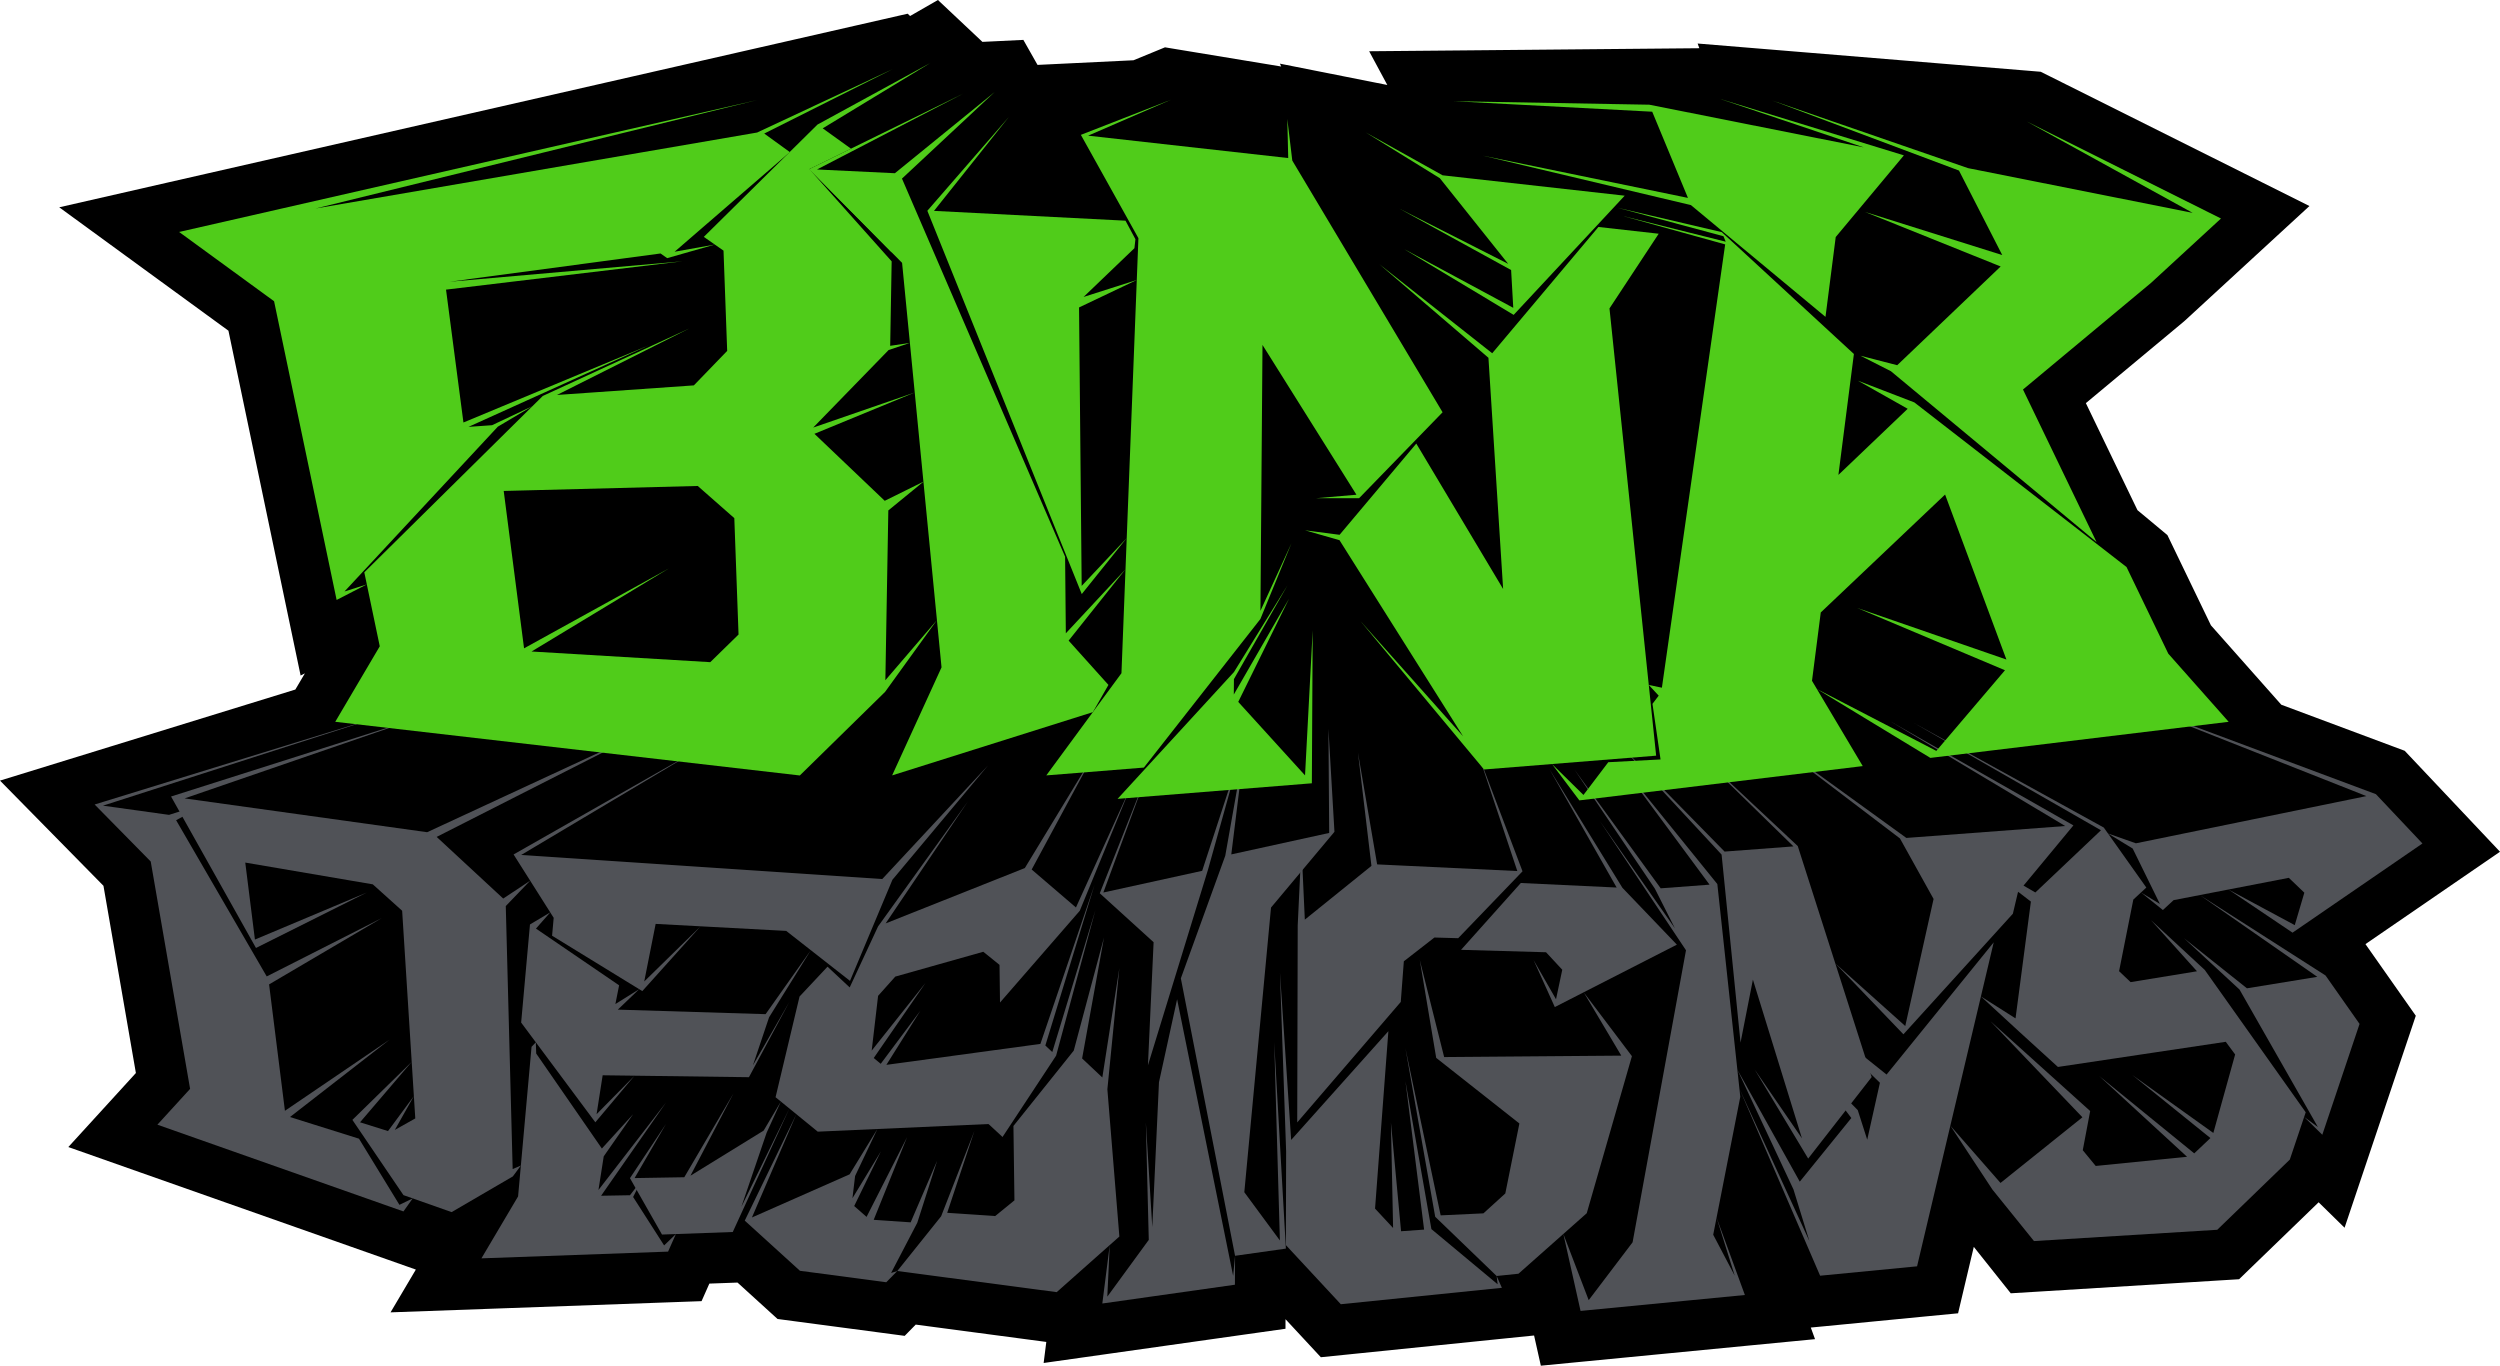 <svg id="Component_1_1" data-name="Component 1 – 1" xmlns="http://www.w3.org/2000/svg" width="921.37" height="503.33" viewBox="0 0 921.37 503.33">
  <path id="Path_2" data-name="Path 2" d="M1002.65,603.11l-14.99-15.88-17.15-18.17-2.99-3.16-4.07-1.52-41.41-15.46-5.4-6.09-20.53-23.17-14.27-29.59-1.76-3.65-3.11-2.6-7.93-6.6-19.02-39.45,35.99-29.96.35-.3.34-.31,25.77-23.72,19.95-18.35-24.25-12.12-71.56-35.75-3.22-1.61-3.6-.3L736,307.63l-29.06-2.39.63,1.73-90.74.84-30.95.28,6.69,12.43-4.33-.86-35.25-7,.47,1.05-37.58-6.2-5.24-.87-4.91,2.02-6.69,2.75-35.38,1.71-5.22-9.22-11.5.56-3.59.17-6.29-5.92-10.1-9.51-10.26,5.9-.91-.85-9.71,2.22L143.13,356.46l-40.02,9.14,33.16,24.19,29.2,21.29,21.57,103.06,5.03,24.03,1.58-.81-3.52,5.97-79.48,24.51-29.37,9.05,21.55,21.91,16.58,16.86,11.95,69-5.87,6.44-19.03,20.84,26.62,9.39,90.67,31.96,10.79,3.81-9.33,15.77,34.17-1.23,68.79-2.48,11.67-.42,2.87-6.47,9.3-.34,1.08-.04,10.43,9.49,4.32,3.93,5.8.77,31.81,4.22,9.25,1.23,4.07-4.15,48.12,6.39-.98,7.76,24.24-3.43,48.88-6.92,16.01-2.26.01-3.53,6.69,7.2,6.33,6.82,9.26-.94,59.36-6.06,9.97-1.01,2.49,11.13,16.44-1.59,60.56-5.87,24.05-2.32-1.56-4.28,5.24-.5,35.73-3.47,13.31-1.28L806,760.2l2.72-11.47,7.56,9.5,6.06,7.61,9.71-.59,67.55-4.17,6.89-.42,4.96-4.8,24.36-23.56,9.56,9.38,9.51-28.31,13.73-40.86,3.01-8.96-5.44-7.73-12.54-17.85-.57-.82,31.58-21.68Z" transform="translate(-81.28 -289.2)"/>
  <path id="Path_3" data-name="Path 3" d="M276.68,613.77l-9.94,6.59-24.53-22.72,75.47-38.34L238.7,595.91l-89.38-12.46,86.66-29.84-91.66,29.14,31.3,55.82,40.81-20.42-41.2,17.32-3.56-28.37,47,8.02,10.82,9.73,4.84,76.54-7.54,4.24,7.02-12.47-9.53,12.89-10.31-3.23,19.04-22.28-21.86,21.39,18.82,27.73,17.75,6.26,22.57-13.16,2.96-4.01-3.03,1.3-2.54-96.93Z" transform="translate(-81.28 -289.2)" fill="#505257"/>
  <path id="Path_4" data-name="Path 4" d="M229.97,735.67l3.41-4.8-4.89,2.37-14.91-24.38-25.43-7.98,36.74-28.55-38.6,26.25L180.45,652l41.53-24.44-42.4,21.5-33.39-57.57,12.37-6.75-14.98,4.78-24.36-3.39,105.75-33.98L116.16,585.7l20.67,21.01,14.51,83.79-12.05,13.2Z" transform="translate(-81.28 -289.2)" fill="#505257"/>
  <path id="Path_5" data-name="Path 5" d="M493.82,744.92l-4.42-54.25,4.42-44.69-6.28,40.32-7.45-7.01,8.07-44.6L477.01,676.4l-22.23,27.77.37,27.42-7.11,5.79-17.67-1.2,10.05-30.24-12.29,31.52-16.15,20.17,58.74,7.79Z" transform="translate(-81.28 -289.2)" fill="#505257"/>
  <path id="Path_6" data-name="Path 6" d="M445.6,703.46l5.1,4.71.01.14,19.8-30.05,14.48-53.63-15.89,52.3-2.56-2.41,18.14-59.27-19.96,58.68-56.77,7.72,12.56-19.99-14.64,19.6-2.58-2.13,19.13-27.74L402.54,676.4l2.36-20.19,6.34-7.09,32.43-9.15,5.98,4.83.18,13.88,29.4-33.82,18.67-45.44-20.08,44.23L461.5,609.66l22.7-42.06-25.22,41.52-51.3,20.4,30.34-44.99-33.13,46.1-10.46,22.48-8.17-7.64-10.31,11-8.84,37.11,15.55,12.69Z" transform="translate(-81.28 -289.2)" fill="#505257"/>
  <path id="Path_7" data-name="Path 7" d="M419.34,739.85l7.33-22.88-9.77,22.72-13.62-.93,12.29-30.45-14.92,29.37-4.56-4,9.84-20.14L395.45,730.8l.97-8.17,8.22-17.34L394.4,722l-36,15.9,16.37-38.07-19.01,39.23,20.34,18.49,31.81,4.22,4.07-4.14-2.29.72Z" transform="translate(-81.28 -289.2)" fill="#505257"/>
  <path id="Path_8" data-name="Path 8" d="M504.35,681.82l22.15-72.15,11.78-42.22-13.94,42.69-36.42,7.99,15.99-43.44L486.6,618.42l19.84,18.03Z" transform="translate(-81.28 -289.2)" fill="#505257"/>
  <path id="Path_9" data-name="Path 9" d="M536.46,752.02l18.73-2.65-4.3-76.03,2.09,73.03-13.11-17.78,9.84-104.91,23.38-27.92-2.22-37.97.28,38.39-36.08,7.91,4.9-39.69-7.12,40.18-16.37,45.19Z" transform="translate(-81.28 -289.2)" fill="#505257"/>
  <path id="Path_10" data-name="Path 10" d="M515.1,657.48l-6.68,30.56-2.47,53.39-2.37-38.56,1.08,43.28-15.28,20.92.89-18.99-2.73,21.52,48.87-6.92.05-10.66-.71,7.39Z" transform="translate(-81.28 -289.2)" fill="#505257"/>
  <path id="Path_11" data-name="Path 11" d="M559.55,630.24l-.18,72.63,38.16-44.41,1.13-14.98,11.27-8.76,8.76.25,23.71-24.65-15.89-41.97,13.97,41.87-51.66-2.45-7.08-41.26,4.98,41.81-24.55,19.81-1.24-27.05Z" transform="translate(-81.28 -289.2)" fill="#505257"/>
  <path id="Path_12" data-name="Path 12" d="M619.75,639.26l31.32.89,5.98,6.45-2.3,10.88-8.28-14.46,7.83,17.33,44.99-23L679.22,616.4l-26.93-43.8,24.8,43.7-35.32-1.67Z" transform="translate(-81.28 -289.2)" fill="#505257"/>
  <path id="Path_13" data-name="Path 13" d="M610.59,679.08l30.66,24.18-5.19,25.78-8.07,7.34-15.76.74-12.98-61.56,10.97,62.08,22.64,21.82,8.05-.83,25.16-22.3,16.65-57.88-17.77-23.54,13.85,23.34-65.28.53-8.98-35.76Z" transform="translate(-81.28 -289.2)" fill="#505257"/>
  <path id="Path_14" data-name="Path 14" d="M608.82,742.18l-9.57-54.52,6.88,54.71-8.49.6-3.74-40.1.8,38.9-6.65-7.14,4.91-65.39-35.83,40.08L553,647.59l2.28,65.94-.09,34.55,20.24,21.79,59.37-6.05-1.94-4.36.38,3.06Z" transform="translate(-81.28 -289.2)" fill="#505257"/>
  <path id="Path_15" data-name="Path 15" d="M714.2,615.02l-35.22-43.53,32.35,43.75-18,1.35-31.8-43.77,29.67,43.93,7.38,14.6-27.7-39.58,31.77,47.65L682.97,747.04l-16.18,21.33-9.34-24.39,6.34,28.36,60.56-5.87-10.43-28.53,6.69,21.41-7.93-15.09,9.98-50.83Z" transform="translate(-81.28 -289.2)" fill="#505257"/>
  <path id="Path_16" data-name="Path 16" d="M774.12,688.25l-4.68,20.99-3.49-10.91L746.2,678.25l17.39,22.99L744.58,724.7l-23.01-41.31,20.69,44.18,5.87,19.02-25.8-56.18,29.75,68.95,35.73-3.46,28.25-119.41-39.49,48.73L745.4,660.35Z" transform="translate(-81.28 -289.2)" fill="#505257"/>
  <path id="Path_17" data-name="Path 17" d="M782.78,670.39l40.34-44.44,1.86-7.87,20.45-24.68-67.42-38.32,64.4,38.55-58.55,4.39-54.13-39.17L781.5,598.2l12.4,22.31-10.44,46.83-25.79-23.1Z" transform="translate(-81.28 -289.2)" fill="#505257"/>
  <path id="Path_18" data-name="Path 18" d="M771.08,686.16l-27.24-85.14-42.66-39.96,41.08,40.08-25.39,1.91-39.4-40.16,38.3,41.27,6.98,69.3,4.56-23.22,18.07,58.49-17.42-25.37,19.72,32.83Z" transform="translate(-81.28 -289.2)" fill="#505257"/>
  <path id="Path_19" data-name="Path 19" d="M906.65,653.89l28.89,50.69-5.07-3.73,6.69,6.57,13.73-40.86-12.54-17.85-46.34-29.64,43.31,30.14-25.93,4.23-23.21-18.48Z" transform="translate(-81.28 -289.2)" fill="#505257"/>
  <path id="Path_20" data-name="Path 20" d="M956.92,581.89l-95.78-35.75,92.27,36.46L868.46,600l-10.3-3.63,9.12,5.56,10.03,20.42-6.97-4.24,8.07,6.48,3.95-3.65,42.46-8.22,5.72,5.48-3.53,11.96-24.43-13.13,23.61,15.9,47.88-32.87Z" transform="translate(-81.28 -289.2)" fill="#505257"/>
  <path id="Path_21" data-name="Path 21" d="M893.86,646.69l-19.84-18.37,16.95,18.84-24.46,4-4.25-4.03,5.25-26.4,4.79-4.43-15.67-22.1L786.6,555.63l68.98,39.56L831.4,618.12l-24.68-14.36,23.04,17.72-5.66,43.04-12.76-8.09,14.09,12.97,14.29,13.02,61.86-9.27,2.88,3.89.58.78-.4,1.43L897,706.75l-29.89-21.38,28.81,23.26-5.96,5.64-35.01-28.5,32.37,29.76-33.67,3.38-4.77-5.8,2.73-14.44-36.7-33.06,33.84,35.36-30.19,24.2-18.48-21.11,15.48,23.52,15.34,19.01,67.55-4.16,26.74-25.87,5.86-17.43Z" transform="translate(-81.28 -289.2)" fill="#505257"/>
  <path id="Path_22" data-name="Path 22" d="M300.69,702.82l14.45-17.18-13.99,14.19,2.24-14.34,53.91.71,14.9-27.76-13.43,23.38,5.95-17.69,15.39-24.74-16.67,23.58-54.46-1.67,7.87-7.54-8.77,5.48,1.37-6.9-30.64-20.91,5.26-5.98-7.47,4.46-3.25,36.16Z" transform="translate(-81.28 -289.2)" fill="#505257"/>
  <path id="Path_23" data-name="Path 23" d="M313.45,723.41l11.81,20.78,26.08-.94,20.86-45.51-17.7,36.25,9.32-27.32,5.25-11.5-6.35,10.71-26.98,16.63,15.88-30.37-18.15,30.93-18.32.31,11.58-19.95Z" transform="translate(-81.28 -289.2)" fill="#505257"/>
  <path id="Path_24" data-name="Path 24" d="M317.68,724.23l-4.23,5.47-10.64.19,23.92-34.35-24.89,32.23,1.94-12.4,10.84-15.54L303.1,712.49l-24.2-35.01-.14-4.14L277.18,675l-4.96,55.13-13.51,22.83,68.79-2.48,2.87-6.47-4.33,4.19-11.43-17.85Z" transform="translate(-81.28 -289.2)" fill="#505257"/>
  <path id="Path_25" data-name="Path 25" d="M284.75,634.06,318,654.47l21.47-23.88-20.76,20.33,4.21-21.22,48.11,2.58,23.52,18.42,15.64-37.28,35.24-42.14-39,41.89L273.35,604.3l66.03-39.34-68.82,39.15,14.78,23.35Z" transform="translate(-81.28 -289.2)" fill="#505257"/>
  <path id="Path_26" data-name="Path 26" d="M865.01,498.18l-78.2-60.67-20.79-8,18.33,10.35-25.53,24.37,5.71-44.57-48.7-44.91-38.32-8.96,38.95,10.47.83,2.01-38.09-9.51,37.89,10.51L693.77,542.65l-4.84-1.01,3.66,3.94-2.29,3.02,2.97,20.49-19.26,1.02-9.15,12.07-11.59-11.4,10.08,13.4,104.44-12.64-18.7-31.43,3.23-25.19,45.82-43.46,22.6,60.81-55.03-19.02,54.5,22.97-25.3,29.72-44.03-22.82,41.83,25.4,109.94-13.3L880.4,530.11Z" transform="translate(-81.28 -289.2)" fill="#50cc1a"/>
  <path id="Path_27" data-name="Path 27" d="M692.59,375.34l-22.22-2.49-39.14,46.54-41.6-32.83,40.21,34.5,5.41,85.21-32-53.59L574.98,486.3l-12.73-1.65,12.7,3.64,45.55,72.28L582.68,518.1l45.53,54.69,63.44-5.09-17.2-164.83Z" transform="translate(-81.28 -289.2)" fill="#50cc1a"/>
  <path id="Path_28" data-name="Path 28" d="M536.06,536.88l-42.9,46.74,71.6-5.74.31-56.37-2.82,53.46-24.62-27.09,18.71-38L536,545.16l.04-5.68,19.71-34.51Z" transform="translate(-81.28 -289.2)" fill="#50cc1a"/>
  <path id="Path_29" data-name="Path 29" d="M778.17,426.01l75.79,62.97-27.11-56.23,47.2-39.3,25.77-23.72-71.56-35.75,61.12,33.67L806.6,351.17l-72.13-24.91,68.79,25.8L819.2,383.2l-50.57-15.89,49.99,20.1L780.49,423.8l-13.55-3.5Z" transform="translate(-81.28 -289.2)" fill="#50cc1a"/>
  <path id="Path_30" data-name="Path 30" d="M754.06,405.98l3.77-29.42,25.12-30.1-67.98-20.87,53.21,17.93-79.05-15.73L617,326.5l73.2,3.87,13.17,31.77-75.56-15.56,76.66,18.21Z" transform="translate(-81.28 -289.2)" fill="#50cc1a"/>
  <path id="Path_31" data-name="Path 31" d="M410.36,355.24l-30.85-3.71L394.92,344l-10.43-7.5,39.76-24.15L382.57,335.1l-41.9,41.4,7.26,5.07,1.35,36.95L337,431.23l-50.44,3.53,48.76-24.51-54,24.88-65.78,65,5.7,27.26-16.41,27.83L376.05,575l31.42-30.8,19.11-26.46-19,22.16,1.09-62.58,13-10.63-14.32,7.08-25.91-24.69,37-15.24-37.46,12.94,27.79-28.57,7.89-2.65-7.3,1.09.54-31.13-30.34-34L409.9,382.2Zm-67.31,178-65.87-3.93,50.61-30.62-53.37,29.45-7.5-58,71.51-1.84,13.48,11.86,1.56,42.89Z" transform="translate(-81.28 -289.2)" fill="#50cc1a"/>
  <path id="Path_32" data-name="Path 32" d="M277.49,438.89l-14.87,7.02-8.68.61,66.46-30.06-68.32,28.45-6.42-48.97L332.8,385.5l-85.81,7.53,77.73-10.41,2.45,1.72,17.58-5.02-14.85,2.66,42.48-36.72-9.44-6.84,47.3-23.73-49.91,23.35-162.76,28,162.74-39.96L147.29,374.69l35,25.53,23.05,110.09,11.12-5.73-8.22,2.61,56.51-60.74Z" transform="translate(-81.28 -289.2)" fill="#50cc1a"/>
  <path id="Path_33" data-name="Path 33" d="M473.82,494.37,413.7,355.02l34.15-31.89-36.76,29.91-28.7-1.38,53.93-27.98-56.81,27.85,34.23,34.54,14.54,149.08-18.21,39.82,73.97-23.31,5.75-10.04L475.12,525.3l20.96-26.31-21.99,23.62Z" transform="translate(-81.28 -289.2)" fill="#50cc1a"/>
  <path id="Path_34" data-name="Path 34" d="M479.96,508.14l16.57-20.65-16.6,17.64-.97-102.62,21.28-10.13-19.61,6.26,18.74-17.97.37-3.31-3.66-6.83-70.58-3.61,27.56-34.58-30.01,34.54Z" transform="translate(-81.28 -289.2)" fill="#50cc1a"/>
  <path id="Path_35" data-name="Path 35" d="M639.14,405.25l40.92-43.93-67.12-7.51L584.6,338l27.33,16.88,25.19,31.57L597,366.09l41.2,22.63.79,13.93-40.16-21.61Z" transform="translate(-81.28 -289.2)" fill="#50cc1a"/>
  <path id="Path_36" data-name="Path 36" d="M466.89,574.97l35.96-2.88,42.94-54.75,11.46-27.94-11.44,24.93.76-98,34.62,55.2-15,1.29h15.97l30.78-31.68-55.39-92.76-1.84-15.35.34,14.42L482.3,339.2l30.54-13.25L479.63,338.9l21.21,38.08-6.25,160.33Z" transform="translate(-81.28 -289.2)" fill="#50cc1a"/>
</svg>

